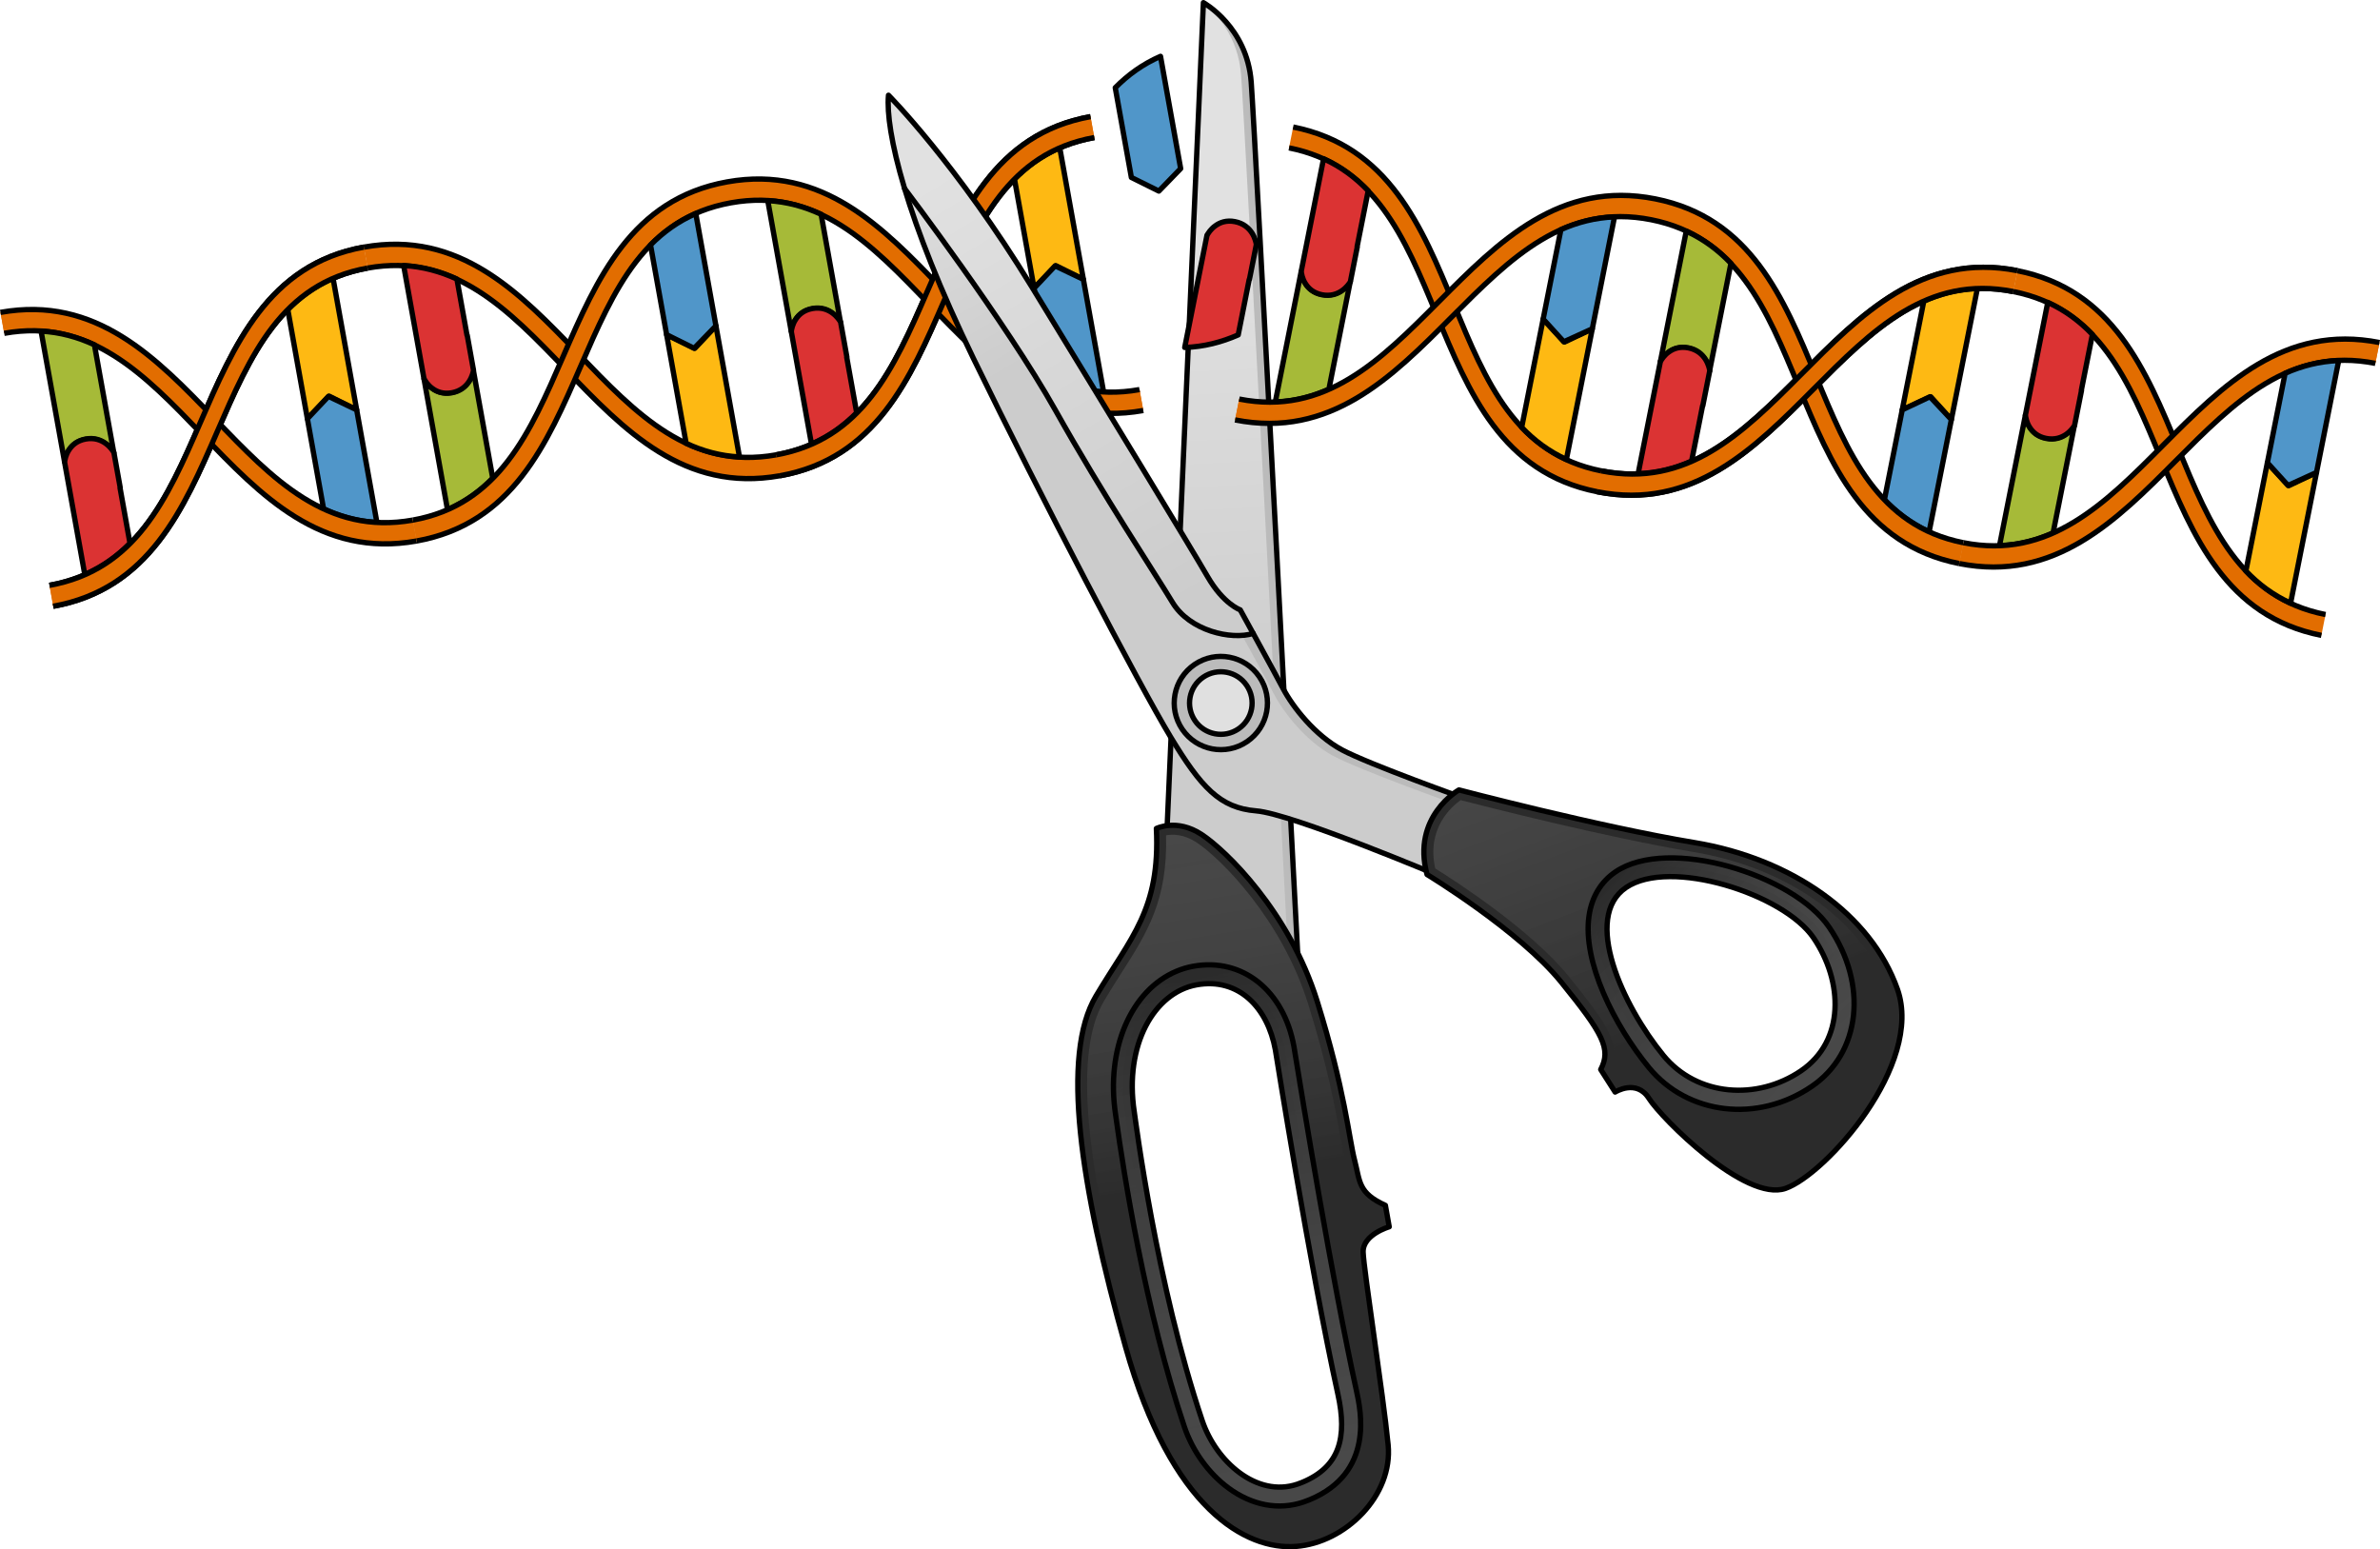 <?xml version="1.0" encoding="utf-8"?>
<!-- Generator: Adobe Illustrator 26.4.1, SVG Export Plug-In . SVG Version: 6.00 Build 0)  -->
<svg version="1.1" id="Camada_1" xmlns="http://www.w3.org/2000/svg" xmlns:xlink="http://www.w3.org/1999/xlink" x="0px" y="0px"
	 width="448.336px" height="291.835px" viewBox="0 0 448.336 291.835" enable-background="new 0 0 448.336 291.835"
	 xml:space="preserve">
<g>
	<g>
		<g>
			<path id="changecolor_00000129169953779476492100000001381865361176611256_" fill="#E26D00" d="M9.321,110.257
				c16.199-2.909,22.138-16.206,28.374-30.569c6.324-14.566,12.816-29.9,30.84-33.136l0.708,3.941
				c-16.202,2.909-22.095,16.477-28.33,30.842c-6.325,14.566-12.864,29.627-30.884,32.863"/>
			<g>
				<path fill="none" stroke="#000000" stroke-linejoin="round" stroke-miterlimit="10" d="M9.321,110.257
					c16.199-2.909,22.138-16.206,28.374-30.569c6.324-14.566,12.816-29.9,30.84-33.136"/>
				<path fill="none" stroke="#000000" stroke-linejoin="round" stroke-miterlimit="10" d="M69.242,50.492
					c-16.202,2.909-22.095,16.477-28.33,30.842c-6.325,14.566-12.864,29.627-30.884,32.863"/>
			</g>
			<g>
				<path fill="#FEB913" stroke="#000000" stroke-linejoin="round" stroke-miterlimit="10" d="M62.738,52.408
					c3.133,17.446,1.042,5.802,4.453,24.796l-5.181-2.582l-4.106,4.25c-3.081-17.156-1.664-9.268-3.693-20.565
					C56.621,55.866,59.405,53.848,62.738,52.408z"/>
			</g>
			<g>
				<path fill="#5096C9" stroke="#000000" stroke-linejoin="round" stroke-miterlimit="10" d="M67.191,77.204
					c3.397,18.916,0.747,4.161,3.811,21.224c-3.628-0.202-6.94-1.128-10.049-2.575c-1.847-10.285,0.015,0.083-3.049-16.981
					l3.963-4.211L67.191,77.204z"/>
			</g>
			<g>
				<g>
					<path fill="#E26D00" d="M0.088,58.842c18.02-3.236,29.391,8.609,40.388,20.063c10.843,11.298,21.089,21.97,37.291,19.061
						l0.707,3.94c-18.024,3.237-29.397-8.61-40.393-20.065C27.237,70.543,16.995,59.874,0.796,62.783"/>
				</g>
				<path id="changecolor_00000010276752176166638230000013198348302608090526_" fill="#E26D00" d="M0.088,58.842
					c18.02-3.236,29.391,8.609,40.388,20.063c10.843,11.298,21.089,21.97,37.291,19.061l0.707,3.94
					c-18.024,3.237-29.397-8.61-40.393-20.065C27.237,70.543,16.995,59.874,0.796,62.783"/>
				<g>
					<path fill="none" stroke="#000000" stroke-linejoin="round" stroke-miterlimit="10" d="M0.088,58.842
						c18.02-3.236,29.391,8.609,40.388,20.063c10.843,11.298,21.089,21.97,37.291,19.061"/>
					<path fill="none" stroke="#000000" stroke-linejoin="round" stroke-miterlimit="10" d="M78.475,101.906
						c-18.024,3.237-29.397-8.61-40.393-20.065C27.237,70.543,16.995,59.874,0.796,62.783"/>
				</g>
			</g>
			<g>
				<g>
					<path fill="none" stroke="#000000" stroke-linejoin="round" stroke-miterlimit="10" d="M15.963,84.89"/>
				</g>
			</g>
			<g>
				<g>
					<path fill="#A6BA38" stroke="#000000" stroke-linejoin="round" stroke-miterlimit="10" d="M21.444,85.311
						c-3.069-17.091-1.66-9.245-3.656-20.36c-3.109-1.448-6.419-2.374-10.05-2.575c3.102,17.275,1.014,5.646,4.418,24.603
						c0,0,0.336-3.574,3.961-4.225C19.743,82.103,21.444,85.311,21.444,85.311z"/>
				</g>
			</g>
			<g>
				<path fill="#DB3333" stroke="#000000" stroke-linejoin="round" stroke-miterlimit="10" d="M22.647,91.862l-1.187-6.609
					c0,0-0.017-0.024-0.039-0.073c-0.276-0.479-1.977-3.077-5.274-2.485c-1.628,0.292-2.583,1.169-3.146,2.043
					c-0.172,0.247-0.302,0.504-0.399,0.723c-0.095,0.221-0.167,0.424-0.229,0.61c-0.154,0.504-0.187,0.848-0.187,0.848l0.01,0.054
					l-0.039,0.007c3.404,18.956,0.724,4.029,3.814,21.238c3.323-1.437,6.106-3.455,8.517-5.882
					c-1.564-8.708-0.497-2.768-1.879-10.465L22.647,91.862z"/>
			</g>
			<path id="changecolor_00000101788320915607420490000000815584333695183279_" fill="#E26D00" d="M9.321,110.257
				c16.199-2.909,22.138-16.206,28.374-30.569c6.324-14.566,12.816-29.9,30.84-33.136l0.708,3.941
				c-16.202,2.909-22.095,16.477-28.33,30.842c-6.325,14.566-12.864,29.627-30.884,32.863L9.321,110.257z"/>
			<g>
				<path fill="none" stroke="#000000" stroke-linejoin="round" stroke-miterlimit="10" d="M9.321,110.257
					c16.199-2.909,22.138-16.206,28.374-30.569c6.324-14.566,12.816-29.9,30.84-33.136"/>
				<path fill="none" stroke="#000000" stroke-linejoin="round" stroke-miterlimit="10" d="M69.242,50.492
					c-16.202,2.909-22.095,16.477-28.33,30.842c-6.325,14.566-12.864,29.627-30.884,32.863"/>
			</g>
		</g>
		<g>
			<path id="changecolor_00000109014770876786952310000001996884036537096621_" fill="#E26D00" d="M146.921,89.616
				c-18.02,3.236-29.392-8.609-40.388-20.064c-10.843-11.299-21.09-21.968-37.291-19.059l-0.708-3.941
				c18.023-3.236,29.395,8.609,40.393,20.068c10.845,11.295,21.087,21.965,37.286,19.057s22.138-16.206,28.374-30.569
				c6.324-14.566,12.816-29.9,30.84-33.136l0.708,3.941c-16.202,2.909-22.095,16.477-28.33,30.842
				C171.48,71.319,164.941,86.38,146.921,89.616z"/>
			<g>
				<path fill="none" stroke="#000000" stroke-linejoin="round" stroke-miterlimit="10" d="M68.535,46.551
					c18.023-3.236,29.395,8.609,40.393,20.068c10.845,11.295,21.087,21.965,37.286,19.057s22.138-16.206,28.374-30.569
					c6.324-14.566,12.816-29.9,30.84-33.136"/>
				<path fill="none" stroke="#000000" stroke-linejoin="round" stroke-miterlimit="10" d="M206.135,25.911
					c-16.202,2.909-22.095,16.477-28.33,30.842c-6.325,14.566-12.864,29.627-30.884,32.863s-29.392-8.609-40.388-20.064
					c-10.843-11.299-21.09-21.968-37.291-19.059"/>
			</g>
			<g>
				<g>
					<path fill="#A6BA38" stroke="#000000" stroke-linejoin="round" stroke-miterlimit="10" d="M89.161,69.692
						c3.069,17.093,1.666,9.276,3.661,20.389c-2.409,2.442-5.192,4.459-8.526,5.912c-3.102-17.274-1.019-5.676-4.423-24.633
						c0,0,1.556,3.235,5.184,2.583C88.683,73.292,89.161,69.692,89.161,69.692z"/>
				</g>
			</g>
			<g>
				<path fill="#DB3333" stroke="#000000" stroke-linejoin="round" stroke-miterlimit="10" d="M88.011,63.133l1.186,6.607
					c0,0-0.009,0.029-0.013,0.084c-0.091,0.546-0.781,3.571-4.081,4.164c-1.626,0.292-2.827-0.198-3.658-0.823
					c-0.248-0.172-0.459-0.363-0.626-0.538c-0.166-0.173-0.304-0.336-0.427-0.492c-0.32-0.417-0.47-0.729-0.47-0.729l-0.009-0.053
					l-0.04,0.007c-3.404-18.956-0.742-4.131-3.832-21.34c3.616,0.193,6.926,1.116,10.033,2.553
					c1.564,8.709,0.515,2.869,1.898,10.567L88.011,63.133z"/>
			</g>
			<g>
				<path fill="#FEB913" stroke="#000000" stroke-linejoin="round" stroke-miterlimit="10" d="M199.631,27.827
					c3.133,17.446,1.042,5.802,4.453,24.796l-5.181-2.582l-4.106,4.25c-3.081-17.156-1.664-9.268-3.693-20.565
					C193.514,31.285,196.298,29.267,199.631,27.827z"/>
			</g>
			<g>
				<path fill="#5096C9" stroke="#000000" stroke-linejoin="round" stroke-miterlimit="10" d="M204.083,52.623
					c3.397,18.916,0.747,4.161,3.811,21.224c-3.628-0.202-6.94-1.128-10.049-2.575c-1.847-10.285,0.015,0.083-3.049-16.981
					l3.963-4.211L204.083,52.623z"/>
			</g>
			<g>
				<g>
					<path fill="#E26D00" d="M215.367,77.325c-18.024,3.237-29.397-8.61-40.393-20.065c-10.844-11.298-21.086-21.967-37.285-19.058
						s-22.09,16.474-28.326,30.84c-6.325,14.566-12.864,29.629-30.888,32.865l-0.707-3.94c16.201-2.909,22.095-16.479,28.33-30.844
						c6.324-14.565,12.864-29.626,30.884-32.862s29.39,8.609,40.388,20.063c10.843,11.298,21.089,21.97,37.291,19.061
						L215.367,77.325z"/>
				</g>
				<path id="changecolor_00000068642142422822239820000015629629615810707852_" fill="#E26D00" d="M215.367,77.325
					c-18.024,3.237-29.397-8.61-40.393-20.065c-10.844-11.298-21.086-21.967-37.285-19.058s-22.09,16.474-28.326,30.84
					c-6.325,14.566-12.864,29.629-30.888,32.865l-0.707-3.94c16.201-2.909,22.095-16.479,28.33-30.844
					c6.324-14.565,12.864-29.626,30.884-32.862s29.39,8.609,40.388,20.063c10.843,11.298,21.089,21.97,37.291,19.061L215.367,77.325
					z"/>
				<g>
					<path fill="none" stroke="#000000" stroke-linejoin="round" stroke-miterlimit="10" d="M77.767,97.966
						c16.201-2.909,22.095-16.479,28.33-30.844c6.324-14.565,12.864-29.626,30.884-32.862s29.39,8.609,40.388,20.063
						c10.843,11.298,21.089,21.97,37.291,19.061"/>
					<path fill="none" stroke="#000000" stroke-linejoin="round" stroke-miterlimit="10" d="M215.367,77.325
						c-18.024,3.237-29.397-8.61-40.393-20.065c-10.844-11.298-21.086-21.967-37.285-19.058s-22.09,16.474-28.326,30.84
						c-6.325,14.566-12.864,29.629-30.888,32.865"/>
				</g>
			</g>
			<g>
				<g>
					<path fill="none" stroke="#000000" stroke-linejoin="round" stroke-miterlimit="10" d="M152.856,60.308"/>
				</g>
			</g>
			<g>
				<path fill="#FEB913" stroke="#000000" stroke-linejoin="round" stroke-miterlimit="10" d="M139.3,86.07
					c-3.132-17.444-1.023-5.697-4.434-24.694l-3.961,4.224l-5.327-2.556c3.081,17.157,1.646,9.167,3.675,20.465
					C132.361,84.958,135.674,85.882,139.3,86.07z"/>
			</g>
			<g>
				<path fill="#5096C9" stroke="#000000" stroke-linejoin="round" stroke-miterlimit="10" d="M134.866,61.376
					c-3.397-18.917-0.733-4.081-3.797-21.146c-3.332,1.452-6.116,3.472-8.526,5.911c1.847,10.286-0.029-0.162,3.035,16.903
					l5.181,2.568L134.866,61.376z"/>
			</g>
			<g>
				<g>
					<path fill="#A6BA38" stroke="#000000" stroke-linejoin="round" stroke-miterlimit="10" d="M158.337,60.729
						c-3.069-17.091-1.66-9.245-3.656-20.36c-3.109-1.448-6.419-2.374-10.05-2.575c3.102,17.275,1.014,5.646,4.418,24.603
						c0,0,0.336-3.574,3.961-4.225C156.636,57.521,158.337,60.729,158.337,60.729z"/>
				</g>
			</g>
			<g>
				<path fill="#DB3333" stroke="#000000" stroke-linejoin="round" stroke-miterlimit="10" d="M159.539,67.28l-1.187-6.609
					c0,0-0.017-0.024-0.039-0.073c-0.276-0.479-1.977-3.077-5.274-2.485c-1.628,0.292-2.583,1.169-3.145,2.043
					c-0.172,0.247-0.302,0.504-0.399,0.723c-0.095,0.221-0.167,0.424-0.229,0.61c-0.154,0.504-0.187,0.848-0.187,0.848l0.01,0.054
					l-0.039,0.007c3.404,18.956,0.724,4.029,3.814,21.238c3.323-1.437,6.106-3.455,8.517-5.882
					c-1.564-8.708-0.497-2.768-1.879-10.465L159.539,67.28z"/>
			</g>
			<path id="changecolor_00000030471710308014380520000001369379889522689695_" fill="#E26D00" d="M146.213,85.676
				c16.199-2.909,22.138-16.206,28.374-30.569c6.324-14.566,12.816-29.9,30.84-33.136l0.708,3.941
				c-16.202,2.909-22.095,16.477-28.33,30.842c-6.325,14.566-12.864,29.627-30.884,32.863L146.213,85.676z"/>
			<g>
				<path fill="none" stroke="#000000" stroke-linejoin="round" stroke-miterlimit="10" d="M146.213,85.676
					c16.199-2.909,22.138-16.206,28.374-30.569c6.324-14.566,12.816-29.9,30.84-33.136"/>
				<path fill="none" stroke="#000000" stroke-linejoin="round" stroke-miterlimit="10" d="M206.135,25.911
					c-16.202,2.909-22.095,16.477-28.33,30.842c-6.325,14.566-12.864,29.627-30.884,32.863"/>
			</g>
		</g>
	</g>
	<g>
		<g>
			<g>
				<path fill="#BBBBBB" d="M244.45,179.534c0,0-7.983-153.648-8.753-164.067C234.926,5.048,226.692,0.5,226.692,0.5l-6.852,155.712
					C219.84,156.212,228.715,181.423,244.45,179.534z"/>
				
					<linearGradient id="SVGID_1_" gradientUnits="userSpaceOnUse" x1="640.306" y1="-81.71" x2="671.144" y2="-167.7" gradientTransform="matrix(0.923 -0.385 0.385 0.923 -329.717 459.205)">
					<stop  offset="0" style="stop-color:#CCCCCC"/>
					<stop  offset="1" style="stop-color:#E1E1E1"/>
				</linearGradient>
				<path fill="url(#SVGID_1_)" d="M219.84,156.212c0,0,4.591,13.04,13.023,19.661c2.856,1.775,6.089,2.768,9.686,2.336
					c0,0-7.983-153.648-8.753-164.067c-0.533-7.194-4.624-11.588-7.105-13.619L219.84,156.212z"/>
				<path fill="none" stroke="#000000" stroke-linecap="round" stroke-linejoin="round" stroke-miterlimit="10" d="M244.45,179.534
					c0,0-7.983-153.648-8.753-164.067C234.926,5.048,226.692,0.5,226.692,0.5l-6.852,155.712
					C219.84,156.212,228.715,181.423,244.45,179.534z"/>
			</g>
			<g>
				<path fill="#2B2B2B" d="M248.114,188.558c-5.237-16.771-17.141-28.349-21.785-31.39c-4.644-3.041-8.497-1.111-8.497-1.111
					c0.754,15.269-4.785,20.475-11.39,31.588c-6.605,11.113-3.016,35.482,5.596,66.107c8.612,30.626,22.714,38.232,32.065,37.54
					c9.351-0.692,18.331-9.583,17.388-19.151s-4.6-32.944-4.706-36.274c-0.106-3.33,4.912-4.782,4.912-4.782l-0.722-4.037
					c-5.156-2.345-4.748-4.444-5.801-8.503C254.122,214.487,253.351,205.329,248.114,188.558z M240.25,197.769
					c0.072,0.404,6.453,40.573,11.79,64.91c1.771,8.08,0.345,13.587-6.674,16.518c-0.321,0.134-0.648,0.257-0.984,0.371
					c-7.657,2.578-15.329-4.305-17.906-11.96c-8.633-25.651-12.545-56.458-12.809-58.197c-1.914-12.612,3.78-22.462,11.733-23.9
					C233.349,184.073,238.812,189.822,240.25,197.769z"/>
				
					<linearGradient id="SVGID_00000072989823548388346000000016749415116775853707_" gradientUnits="userSpaceOnUse" x1="610.161" y1="-2.319" x2="628.412" y2="-79.078" gradientTransform="matrix(0.923 -0.385 0.385 0.923 -329.717 459.205)">
					<stop  offset="0" style="stop-color:#2B2B2B"/>
					<stop  offset="1" style="stop-color:#666666;stop-opacity:0.5"/>
				</linearGradient>
				<path fill="url(#SVGID_00000072989823548388346000000016749415116775853707_)" d="M248.929,288.303
					c-1.639,0.685-3.307,1.093-4.957,1.215c-4.604,0.341-20.385-1.266-30.222-36.247c-9.562-34.003-11.452-55.172-5.78-64.716
					c1.142-1.922,2.247-3.656,3.314-5.332c4.836-7.593,8.692-13.646,8.377-25.874c1.218-0.232,3.305-0.256,5.693,1.308
					c4.741,3.105,16.127,14.627,21.062,30.432c3.753,12.02,5.164,19.934,6.097,25.171c0.352,1.98,0.631,3.542,0.94,4.733
					c0.16,0.617,0.284,1.186,0.4,1.717c0.718,3.268,1.392,5.449,5.531,7.549l0.303,1.696c-3.099,1.402-4.757,3.511-4.68,5.969
					c0.052,1.637,0.785,6.932,1.979,15.435c1.056,7.543,2.255,16.091,2.735,20.957C260.433,279.555,254.831,285.838,248.929,288.303
					z M222.344,184.57c-7.889,3.294-12.18,13.618-10.437,25.107c0.017,0.11,0.048,0.335,0.094,0.67
					c1.401,10.126,5.452,36.032,12.788,57.829c1.43,4.246,4.229,8.14,7.68,10.682c3.965,2.92,8.396,3.772,12.48,2.397
					c0.376-0.127,0.742-0.265,1.102-0.415c9.682-4.043,9.047-12.518,7.726-18.541c-4.628-21.101-10.112-54.526-11.683-64.267
					c-0.056-0.35-0.088-0.546-0.092-0.573c-1.757-9.708-8.555-15.211-16.92-13.698C224.15,183.928,223.227,184.202,222.344,184.57z"
					/>
				
					<linearGradient id="SVGID_00000122712393926884889860000012375635151733594799_" gradientUnits="userSpaceOnUse" x1="616.432" y1="-41.572" x2="595.379" y2="54.5" gradientTransform="matrix(0.923 -0.385 0.385 0.923 -329.717 459.205)">
					<stop  offset="0" style="stop-color:#2B2B2B"/>
					<stop  offset="1" style="stop-color:#666666;stop-opacity:0.5"/>
				</linearGradient>
				<path fill="url(#SVGID_00000122712393926884889860000012375635151733594799_)" d="M243.851,197.748
					c-0.059-0.367-0.092-0.572-0.101-0.612c-1.915-10.581-9.721-16.802-18.983-15.127c-1.06,0.192-2.106,0.501-3.109,0.92
					c-8.643,3.609-13.376,14.719-11.509,27.017c0.016,0.105,0.045,0.323,0.09,0.645c1.408,10.176,5.48,36.212,12.863,58.152
					c1.544,4.585,4.572,8.794,8.31,11.547c4.446,3.274,9.454,4.216,14.104,2.65c0.418-0.141,0.822-0.293,1.22-0.459
					c12.172-5.083,9.617-16.734,8.778-20.564C250.898,240.862,245.42,207.478,243.851,197.748z M245.366,279.197
					c-0.321,0.134-0.648,0.257-0.984,0.371c-7.657,2.578-15.329-4.305-17.906-11.96c-8.633-25.651-12.545-56.458-12.809-58.197
					c-1.914-12.612,3.78-22.462,11.733-23.9c7.95-1.437,13.413,4.311,14.851,12.259c0.072,0.404,6.453,40.573,11.79,64.91
					C253.811,270.759,252.385,276.266,245.366,279.197z"/>
				<g>
					<path fill="none" stroke="#000000" stroke-linecap="round" stroke-linejoin="round" stroke-miterlimit="10" d="
						M246.737,282.481c-0.398,0.166-0.803,0.319-1.22,0.459c-4.65,1.566-9.658,0.624-14.104-2.65
						c-3.738-2.754-6.766-6.962-8.31-11.547c-7.383-21.94-11.456-47.976-12.863-58.152c-0.045-0.322-0.075-0.54-0.09-0.645
						c-1.867-12.299,2.867-23.408,11.509-27.017c1.003-0.419,2.049-0.728,3.109-0.92c9.262-1.675,17.068,4.546,18.983,15.127
						c0.009,0.04,0.042,0.245,0.101,0.612c1.569,9.73,7.047,43.114,11.664,64.169C256.354,265.747,258.908,277.398,246.737,282.481z
						"/>
					<path fill="none" stroke="#000000" stroke-linecap="round" stroke-linejoin="round" stroke-miterlimit="10" d="
						M248.114,188.558c-5.237-16.771-17.141-28.349-21.785-31.39c-4.644-3.041-8.497-1.111-8.497-1.111
						c0.754,15.269-4.785,20.475-11.39,31.588c-6.605,11.113-3.016,35.482,5.596,66.107c8.612,30.626,22.714,38.232,32.065,37.54
						c9.351-0.692,18.331-9.583,17.388-19.151s-4.6-32.944-4.706-36.274c-0.106-3.33,4.912-4.782,4.912-4.782l-0.722-4.037
						c-5.156-2.345-4.748-4.444-5.801-8.503C254.122,214.487,253.351,205.329,248.114,188.558z M240.25,197.769
						c0.072,0.404,6.453,40.573,11.79,64.91c1.771,8.08,0.345,13.587-6.674,16.518c-0.321,0.134-0.648,0.257-0.984,0.371
						c-7.657,2.578-15.329-4.305-17.906-11.96c-8.633-25.651-12.545-56.458-12.809-58.197c-1.914-12.612,3.78-22.462,11.733-23.9
						C233.349,184.073,238.812,189.822,240.25,197.769z"/>
				</g>
			</g>
		</g>
		<g>
			<g>
				<path fill="#BBBBBB" d="M271.414,165.109c0,0-27.953-11.819-34.785-12.369c-6.831-0.551-10.363-4.424-16.132-13.949
					c-5.766-9.525-24.327-44.956-37.103-71.232c-12.776-26.276-16.64-43.016-16.025-49.622c0,0,12.769,12.83,27.059,36.192
					s30.023,49.24,33.034,54.454c3.011,5.213,6.168,6.293,6.168,6.293s6.247,11.351,8.07,14.818
					c1.822,3.467,6.006,8.824,11.091,11.551c5.085,2.726,23.373,9.242,23.373,9.242L271.414,165.109z"/>
				
					<linearGradient id="SVGID_00000163793818902114133090000016460857119036352129_" gradientUnits="userSpaceOnUse" x1="714.71" y1="-1295.443" x2="717.675" y2="-1341.109" gradientTransform="matrix(0.827 -0.563 0.563 0.827 338.325 1537.914)">
					<stop  offset="0" style="stop-color:#CCCCCC"/>
					<stop  offset="1" style="stop-color:#E1E1E1"/>
				</linearGradient>
				<path fill="url(#SVGID_00000163793818902114133090000016460857119036352129_)" d="M274.5,151.618c0,0-18.29-6.515-23.374-9.242
					c-5.084-2.727-9.269-8.083-11.091-11.55c-1.822-3.468-8.069-14.819-8.069-14.819s-3.156-1.08-6.169-6.293
					c-3.011-5.214-18.743-31.092-33.033-54.453c-11.23-18.361-21.519-30.211-25.41-34.445c0.48,7.965,4.826,23.68,16.04,46.743
					c12.776,26.276,31.336,61.707,37.103,71.232c5.768,9.525,9.301,13.398,16.132,13.949c6.007,0.484,28.343,9.679,33.644,11.891
					L274.5,151.618z"/>
				
					<linearGradient id="SVGID_00000090255632677838958320000010155374198553098425_" gradientUnits="userSpaceOnUse" x1="708.493" y1="-1241.345" x2="712.644" y2="-1334.753" gradientTransform="matrix(0.827 -0.563 0.563 0.827 338.325 1537.914)">
					<stop  offset="0" style="stop-color:#CCCCCC"/>
					<stop  offset="1" style="stop-color:#E1E1E1"/>
				</linearGradient>
				<path fill="url(#SVGID_00000090255632677838958320000010155374198553098425_)" d="M236.068,119.315
					c-1.376-2.51-2.438-4.441-2.438-4.441s-3.156-1.08-6.168-6.293c-3.012-5.214-18.744-31.092-33.034-54.454
					s-27.059-36.192-27.059-36.192c-0.309,3.322,0.516,9.209,3.034,17.582c0.011,0.012,19.226,25.375,28.363,41.661
					c9.138,16.29,18.857,30.887,22.086,36.264C224.081,118.821,231.933,120.611,236.068,119.315z"/>
				<g>
					<path fill="none" stroke="#000000" stroke-linecap="round" stroke-linejoin="round" stroke-miterlimit="10" d="
						M271.414,165.109c0,0-27.953-11.819-34.785-12.369c-6.831-0.551-10.363-4.424-16.132-13.949
						c-5.766-9.525-24.327-44.956-37.103-71.232c-12.776-26.276-16.64-43.016-16.025-49.622c0,0,12.769,12.83,27.059,36.192
						s30.023,49.24,33.034,54.454c3.011,5.213,6.168,6.293,6.168,6.293s6.247,11.351,8.07,14.818
						c1.822,3.467,6.006,8.824,11.091,11.551c5.085,2.726,23.373,9.242,23.373,9.242L271.414,165.109z"/>
					<path fill="#BBBBBB" stroke="#000000" stroke-linecap="round" stroke-linejoin="round" stroke-miterlimit="10" d="
						M237.236,127.486c2.731,4.009,1.692,9.474-2.317,12.204c-4.01,2.729-9.475,1.692-12.206-2.318
						c-2.728-4.011-1.69-9.475,2.319-12.205C229.042,122.437,234.508,123.474,237.236,127.486z"/>
					<path fill="#E0E0E0" stroke="#000000" stroke-linecap="round" stroke-linejoin="round" stroke-miterlimit="10" d="
						M234.847,129.112c1.831,2.69,1.136,6.356-1.554,8.187c-2.69,1.831-6.358,1.135-8.19-1.555c-1.831-2.69-1.134-6.357,1.557-8.188
						C229.35,125.725,233.015,126.421,234.847,129.112z"/>
					<path fill="none" stroke="#000000" stroke-linecap="round" stroke-linejoin="round" stroke-miterlimit="10" d="M170.403,35.517
						c0,0,19.225,25.372,28.363,41.662c9.138,16.29,18.857,30.887,22.086,36.264c3.229,5.378,11.082,7.167,15.216,5.872"/>
				</g>
			</g>
			<g>
				<path fill="#2B2B2B" d="M319.258,158.724c-18.205-3.031-44.425-9.932-44.425-9.932s-8.958,5.022-6.014,15.932
					c0,0,17.414,10.564,25.281,20.274c7.867,9.71,9.457,12.574,7.438,16.458l2.715,4.25c0,0,4.005-2.548,6.385,1.213
					c2.381,3.76,18.16,19.561,25.701,16.939c7.541-2.622,26.092-23.322,21.102-37.501
					C352.45,172.178,337.463,161.755,319.258,158.724z M339.275,201.705c-8.269,5.629-19.6,4.844-25.932-2.9
					c-7.694-9.406-15.307-25.996-7.037-31.625c8.268-5.629,29.688,1.199,35.316,9.469
					C347.253,184.917,347.544,196.076,339.275,201.705z"/>
				
					<linearGradient id="SVGID_00000096028362067571676180000005957451618612623009_" gradientUnits="userSpaceOnUse" x1="741.547" y1="-1122.114" x2="759.798" y2="-1198.876" gradientTransform="matrix(0.827 -0.563 0.563 0.827 338.325 1537.914)">
					<stop  offset="0" style="stop-color:#2B2B2B"/>
					<stop  offset="1" style="stop-color:#666666;stop-opacity:0.5"/>
				</linearGradient>
				<path fill="url(#SVGID_00000096028362067571676180000005957451618612623009_)" d="M338.449,220.718
					c-1.028,0.699-1.96,1.204-2.696,1.46c-6.028,2.097-21.13-12.288-23.612-16.21c-0.925-1.46-2.208-2.41-3.708-2.745
					c-1.322-0.296-2.569-0.073-3.507,0.235l-1.369-2.142c1.823-4.575-0.818-8.479-8.075-17.438
					c-7.21-8.901-21.853-18.261-25.113-20.288c-1.678-7.44,2.964-11.581,4.777-12.877c4.471,1.158,27.48,7.046,43.819,9.766
					c18.005,2.999,32.105,13.14,36.796,26.469c4.038,11.476-9.316,28.327-17.311,33.769
					C338.45,220.716,338.45,220.717,338.449,220.718z M305.304,165.709c-2.346,1.597-3.761,3.973-4.209,7.06
					c-1.173,8.096,4.814,19.755,10.87,27.163c6.744,8.247,18.915,9.641,28.311,3.244c9.568-6.514,8.593-19.046,2.818-27.529
					C336.939,166.607,314.456,159.48,305.304,165.709z"/>
				
					<linearGradient id="SVGID_00000105420391422202438570000004562039989040813707_" gradientUnits="userSpaceOnUse" x1="744.414" y1="-1153.551" x2="755.086" y2="-1102.381" gradientTransform="matrix(0.827 -0.563 0.563 0.827 338.325 1537.914)">
					<stop  offset="0" style="stop-color:#2B2B2B"/>
					<stop  offset="1" style="stop-color:#666666;stop-opacity:0.5"/>
				</linearGradient>
				<path fill="url(#SVGID_00000105420391422202438570000004562039989040813707_)" d="M304.303,164.238
					c-2.737,1.863-4.456,4.725-4.969,8.276c-1.257,8.674,4.746,20.587,11.253,28.544c7.332,8.965,20.525,10.508,30.689,3.589
					c9.237-6.288,10.649-19.186,3.287-30C337.88,164.828,314.308,157.428,304.303,164.238z M339.275,201.705
					c-8.269,5.629-19.6,4.844-25.932-2.9c-7.694-9.406-15.307-25.996-7.037-31.625c8.268-5.629,29.688,1.199,35.316,9.469
					C347.253,184.917,347.544,196.076,339.275,201.705z"/>
				<g>
					<path fill="none" stroke="#000000" stroke-linecap="round" stroke-linejoin="round" stroke-miterlimit="10" d="
						M341.277,204.647c-10.164,6.919-23.357,5.376-30.689-3.589c-6.507-7.957-12.51-19.87-11.253-28.544
						c0.513-3.551,2.232-6.412,4.969-8.276c10.005-6.811,33.577,0.589,40.26,10.408
						C351.926,185.462,350.514,198.359,341.277,204.647z"/>
					<path fill="none" stroke="#000000" stroke-linecap="round" stroke-linejoin="round" stroke-miterlimit="10" d="
						M319.258,158.724c-18.205-3.031-44.425-9.932-44.425-9.932s-8.958,5.022-6.014,15.932c0,0,17.414,10.564,25.281,20.274
						c7.867,9.71,9.457,12.574,7.438,16.458l2.715,4.25c0,0,4.005-2.548,6.385,1.213c2.381,3.76,18.16,19.561,25.701,16.939
						c7.541-2.622,26.092-23.322,21.102-37.501C352.45,172.178,337.463,161.755,319.258,158.724z M339.275,201.705
						c-8.269,5.629-19.6,4.844-25.932-2.9c-7.694-9.406-15.307-25.996-7.037-31.625c8.268-5.629,29.688,1.199,35.316,9.469
						C347.253,184.917,347.544,196.076,339.275,201.705z"/>
				</g>
			</g>
		</g>
	</g>
	<g>
		<g>
			<path id="changecolor_00000166655851638487120980000007680114568528648107_" fill="#E26D00" d="M300.872,92.625
				c-17.959-3.562-24.224-18.739-30.283-33.417c-5.973-14.476-11.62-28.149-27.766-31.351l0.779-3.927
				c17.962,3.563,24.227,18.741,30.286,33.422c5.976,14.473,11.619,28.145,27.762,31.347c16.143,3.202,26.524-7.011,37.572-18.109
				c11.203-11.254,22.842-23.162,40.804-19.599l-0.779,3.927c-16.146-3.203-26.584,7.279-37.63,18.379
				C330.414,84.551,318.831,96.187,300.872,92.625z"/>
			<g>
				<path fill="none" stroke="#000000" stroke-linejoin="round" stroke-miterlimit="10" d="M243.603,23.929
					c17.962,3.563,24.227,18.741,30.286,33.422c5.976,14.473,11.619,28.145,27.762,31.347c16.143,3.202,26.524-7.011,37.572-18.109
					c11.203-11.254,22.842-23.162,40.804-19.599"/>
				<path fill="none" stroke="#000000" stroke-linejoin="round" stroke-miterlimit="10" d="M379.248,54.918
					c-16.146-3.203-26.584,7.279-37.63,18.379c-11.204,11.254-22.787,22.891-40.745,19.328
					c-17.959-3.562-24.224-18.739-30.283-33.417c-5.973-14.476-11.62-28.149-27.766-31.351"/>
			</g>
			<g>
				<g>
					<path fill="#A6BA38" stroke="#000000" stroke-linejoin="round" stroke-miterlimit="10" d="M254.364,53
						c-3.379,17.034-1.834,9.245-4.03,20.319c-3.134,1.394-6.461,2.257-10.095,2.394c3.415-17.215,1.122-5.656,4.87-24.549
						c0,0,0.269,3.58,3.884,4.297C252.605,56.178,254.364,53,254.364,53z"/>
				</g>
			</g>
			<g>
				<path fill="#DB3333" stroke="#000000" stroke-linejoin="round" stroke-miterlimit="10" d="M255.687,46.474l-1.306,6.585
					c0,0-0.019,0.024-0.042,0.073c-0.284,0.475-2.031,3.04-5.319,2.388c-1.621-0.322-2.56-1.216-3.106-2.101
					c-0.168-0.25-0.295-0.506-0.386-0.73c-0.092-0.221-0.161-0.424-0.218-0.614c-0.146-0.505-0.172-0.85-0.172-0.85l0.01-0.053
					l-0.04-0.008c3.747-18.891,0.817-4.117,4.219-21.267c3.296,1.499,6.042,3.566,8.41,6.038c-1.722,8.679-0.567,2.859-2.089,10.531
					L255.687,46.474z"/>
			</g>
			<g>
				<path fill="#FEB913" stroke="#000000" stroke-linejoin="round" stroke-miterlimit="10" d="M372.493,54.328
					c-3.449,17.386-1.147,5.782-4.902,24.711l-3.882-4.295l-5.373,2.459c3.391-17.098,1.832-9.236,4.065-20.494
					C365.536,55.316,368.865,54.453,372.493,54.328z"/>
			</g>
			<g>
				<path fill="#5096C9" stroke="#000000" stroke-linejoin="round" stroke-miterlimit="10" d="M367.592,79.039
					c-3.739,18.851-0.823,4.147-4.196,21.151c-3.304-1.512-6.05-3.583-8.417-6.064c2.033-10.25-0.016,0.082,3.357-16.923
					l5.226-2.475L367.592,79.039z"/>
			</g>
			<g>
				<g>
					<path fill="#E26D00" d="M369.084,106.156c-17.963-3.563-24.229-18.742-30.287-33.42c-5.974-14.476-11.618-28.146-27.761-31.348
						c-16.143-3.202-26.577,7.279-37.626,18.378c-11.204,11.254-22.788,22.892-40.75,19.33l0.779-3.926
						c16.145,3.203,26.584-7.281,37.63-18.381c11.203-11.253,22.787-22.89,40.745-19.327s24.223,18.739,30.283,33.417
						c5.973,14.476,11.619,28.15,27.765,31.353L369.084,106.156z"/>
				</g>
				<path id="changecolor_00000104665520124470059170000008716693085861856135_" fill="#E26D00" d="M369.084,106.156
					c-17.963-3.563-24.229-18.742-30.287-33.42c-5.974-14.476-11.618-28.146-27.761-31.348
					c-16.143-3.202-26.577,7.279-37.626,18.378c-11.204,11.254-22.788,22.892-40.75,19.33l0.779-3.926
					c16.145,3.203,26.584-7.281,37.63-18.381c11.203-11.253,22.787-22.89,40.745-19.327s24.223,18.739,30.283,33.417
					c5.973,14.476,11.619,28.15,27.765,31.353L369.084,106.156z"/>
				<g>
					<path fill="none" stroke="#000000" stroke-linejoin="round" stroke-miterlimit="10" d="M233.439,75.168
						c16.145,3.203,26.584-7.281,37.63-18.381c11.203-11.253,22.787-22.89,40.745-19.327s24.223,18.739,30.283,33.417
						c5.973,14.476,11.619,28.15,27.765,31.353"/>
					<path fill="none" stroke="#000000" stroke-linejoin="round" stroke-miterlimit="10" d="M369.084,106.156
						c-17.963-3.563-24.229-18.742-30.287-33.42c-5.974-14.476-11.618-28.146-27.761-31.348
						c-16.143-3.202-26.577,7.279-37.626,18.378c-11.204,11.254-22.788,22.892-40.75,19.33"/>
				</g>
			</g>
			<g>
				<g>
					<path fill="none" stroke="#000000" stroke-linejoin="round" stroke-miterlimit="10" d="M317.092,67.504"/>
				</g>
			</g>
			<g>
				<path fill="#FEB913" stroke="#000000" stroke-linejoin="round" stroke-miterlimit="10" d="M295.071,86.543
					c3.448-17.384,1.126-5.677,4.882-24.609l-5.229,2.487l-4.027-4.323c-3.392,17.098-1.812,9.136-4.045,20.395
					C289.016,82.976,291.763,85.045,295.071,86.543z"/>
			</g>
			<g>
				<path fill="#5096C9" stroke="#000000" stroke-linejoin="round" stroke-miterlimit="10" d="M299.952,61.934
					c3.74-18.852,0.807-4.067,4.18-21.074c-3.632,0.136-6.962,1.001-10.095,2.392c-2.033,10.25,0.032-0.161-3.341,16.846
					l3.887,4.281L299.952,61.934z"/>
			</g>
			<g>
				<g>
					<path fill="#A6BA38" stroke="#000000" stroke-linejoin="round" stroke-miterlimit="10" d="M322.041,69.895
						c3.379-17.032,1.827-9.213,4.025-20.29c-2.366-2.482-5.11-4.552-8.417-6.064c-3.415,17.215-1.116,5.627-4.863,24.518
						c0,0,1.616-3.205,5.23-2.488C321.628,66.288,322.041,69.895,322.041,69.895z"/>
				</g>
			</g>
			<g>
				<path fill="#DB3333" stroke="#000000" stroke-linejoin="round" stroke-miterlimit="10" d="M320.77,76.433l1.307-6.587
					c0,0-0.007-0.028-0.01-0.083c-0.082-0.547-0.718-3.586-4.004-4.238c-1.623-0.322-2.832,0.146-3.674,0.755
					c-0.25,0.167-0.465,0.359-0.635,0.527c-0.169,0.171-0.31,0.334-0.436,0.484c-0.327,0.413-0.484,0.721-0.484,0.721l-0.011,0.054
					l-0.039-0.008c-3.747,18.891-0.797,4.016-4.198,21.165c3.618-0.126,6.945-0.989,10.076-2.369
					c1.721-8.679,0.547-2.759,2.069-10.43L320.77,76.433z"/>
			</g>
			<path id="changecolor_00000050620547674552348880000008732245997880367018_" fill="#E26D00" d="M301.651,88.699
				c16.143,3.202,26.524-7.011,37.572-18.109c11.203-11.254,22.842-23.162,40.804-19.599l-0.779,3.927
				c-16.146-3.203-26.584,7.279-37.63,18.379c-11.204,11.254-22.787,22.891-40.745,19.328L301.651,88.699z"/>
			<g>
				<path fill="none" stroke="#000000" stroke-linejoin="round" stroke-miterlimit="10" d="M301.651,88.699
					c16.143,3.202,26.524-7.011,37.572-18.109c11.203-11.254,22.842-23.162,40.804-19.599"/>
				<path fill="none" stroke="#000000" stroke-linejoin="round" stroke-miterlimit="10" d="M379.248,54.918
					c-16.146-3.203-26.584,7.279-37.63,18.379c-11.204,11.254-22.787,22.891-40.745,19.328"/>
			</g>
		</g>
		<g>
			<path id="changecolor_00000072273815856460540000000009183834457925337532_" fill="#E26D00" d="M437.296,119.686
				c-17.959-3.562-24.224-18.739-30.283-33.417c-5.973-14.476-11.62-28.149-27.766-31.351l0.779-3.927
				c17.962,3.563,24.227,18.741,30.286,33.422c5.976,14.473,11.619,28.145,27.762,31.347"/>
			<g>
				<path fill="none" stroke="#000000" stroke-linejoin="round" stroke-miterlimit="10" d="M380.027,50.99
					c17.962,3.563,24.227,18.741,30.286,33.422c5.976,14.473,11.619,28.145,27.762,31.347"/>
				<path fill="none" stroke="#000000" stroke-linejoin="round" stroke-miterlimit="10" d="M437.296,119.686
					c-17.959-3.562-24.224-18.739-30.283-33.417c-5.973-14.476-11.62-28.149-27.766-31.351"/>
			</g>
			<g>
				<g>
					<path fill="#A6BA38" stroke="#000000" stroke-linejoin="round" stroke-miterlimit="10" d="M390.788,80.061
						c-3.379,17.034-1.834,9.245-4.03,20.319c-3.134,1.394-6.461,2.257-10.095,2.394c3.415-17.215,1.122-5.656,4.87-24.549
						c0,0,0.269,3.58,3.884,4.297C389.029,83.239,390.788,80.061,390.788,80.061z"/>
				</g>
			</g>
			<g>
				<path fill="#DB3333" stroke="#000000" stroke-linejoin="round" stroke-miterlimit="10" d="M392.111,73.535l-1.306,6.585
					c0,0-0.019,0.024-0.042,0.073c-0.284,0.475-2.031,3.04-5.319,2.388c-1.621-0.321-2.56-1.216-3.106-2.101
					c-0.168-0.25-0.295-0.506-0.386-0.73c-0.091-0.221-0.161-0.424-0.218-0.614c-0.146-0.505-0.172-0.85-0.172-0.85l0.01-0.053
					l-0.04-0.008c3.747-18.891,0.817-4.117,4.219-21.267c3.296,1.499,6.042,3.566,8.41,6.038c-1.722,8.679-0.567,2.859-2.089,10.531
					L392.111,73.535z"/>
			</g>
			<g>
				<g>
					<path fill="#E26D00" d="M447.46,68.448c-16.143-3.202-26.577,7.279-37.626,18.378c-11.204,11.254-22.788,22.892-40.75,19.329
						l0.779-3.926c16.145,3.203,26.584-7.281,37.631-18.381c11.202-11.253,22.786-22.89,40.745-19.327"/>
				</g>
				<path id="changecolor_00000133521111105973172910000015662821879188461955_" fill="#E26D00" d="M447.46,68.448
					c-16.143-3.202-26.577,7.279-37.626,18.378c-11.204,11.254-22.788,22.892-40.75,19.329l0.779-3.926
					c16.145,3.203,26.584-7.281,37.631-18.381c11.202-11.253,22.786-22.89,40.745-19.327"/>
				<g>
					<path fill="none" stroke="#000000" stroke-linejoin="round" stroke-miterlimit="10" d="M369.863,102.229
						c16.145,3.203,26.584-7.281,37.631-18.381c11.202-11.253,22.786-22.89,40.745-19.327"/>
					<path fill="none" stroke="#000000" stroke-linejoin="round" stroke-miterlimit="10" d="M447.46,68.448
						c-16.143-3.202-26.577,7.279-37.626,18.378c-11.204,11.254-22.788,22.892-40.75,19.329"/>
				</g>
			</g>
			<g>
				<path fill="#FEB913" stroke="#000000" stroke-linejoin="round" stroke-miterlimit="10" d="M431.495,113.604
					c3.448-17.384,1.126-5.677,4.882-24.609l-5.229,2.487l-4.027-4.323c-3.392,17.098-1.812,9.136-4.045,20.395
					C425.44,110.037,428.187,112.106,431.495,113.604z"/>
			</g>
			<g>
				<path fill="#5096C9" stroke="#000000" stroke-linejoin="round" stroke-miterlimit="10" d="M436.376,88.995
					c3.74-18.852,0.807-4.067,4.18-21.074c-3.632,0.136-6.962,1.001-10.095,2.392c-2.033,10.25,0.032-0.161-3.341,16.846
					l3.887,4.281L436.376,88.995z"/>
			</g>
			<path id="changecolor_00000013908255136732902580000004325827848330279063_" fill="#E26D00" d="M437.296,119.686l0.779-3.926"/>
			<g>
				<path fill="none" stroke="#000000" stroke-linejoin="round" stroke-miterlimit="10" d="M438.075,115.76"/>
				<path fill="none" stroke="#000000" stroke-linejoin="round" stroke-miterlimit="10" d="M437.296,119.686"/>
			</g>
		</g>
	</g>
	<g>
		<path fill="#DB3333" stroke="#000000" stroke-linejoin="round" stroke-miterlimit="10" d="M235.358,52.66l1.307-6.587
			c0,0-0.007-0.028-0.01-0.083c-0.082-0.547-0.718-3.586-4.004-4.238c-1.623-0.322-2.832,0.146-3.674,0.755
			c-0.25,0.167-0.465,0.359-0.635,0.527c-0.169,0.171-0.31,0.334-0.436,0.484c-0.327,0.413-0.484,0.721-0.484,0.721l-0.011,0.054
			l-0.039-0.008c-3.747,18.891-0.797,4.016-4.198,21.165c3.618-0.126,6.945-0.989,10.076-2.369c1.721-8.679,0.547-2.759,2.069-10.43
			L235.358,52.66z"/>
	</g>
	<g>
		<path fill="#5096C9" stroke="#000000" stroke-linejoin="round" stroke-miterlimit="10" d="M222.411,31.757
			c-3.397-18.917-0.733-4.081-3.797-21.146c-3.332,1.452-6.116,3.472-8.526,5.911c1.847,10.286-0.029-0.162,3.035,16.903
			l5.181,2.568L222.411,31.757z"/>
	</g>
</g>
</svg>
